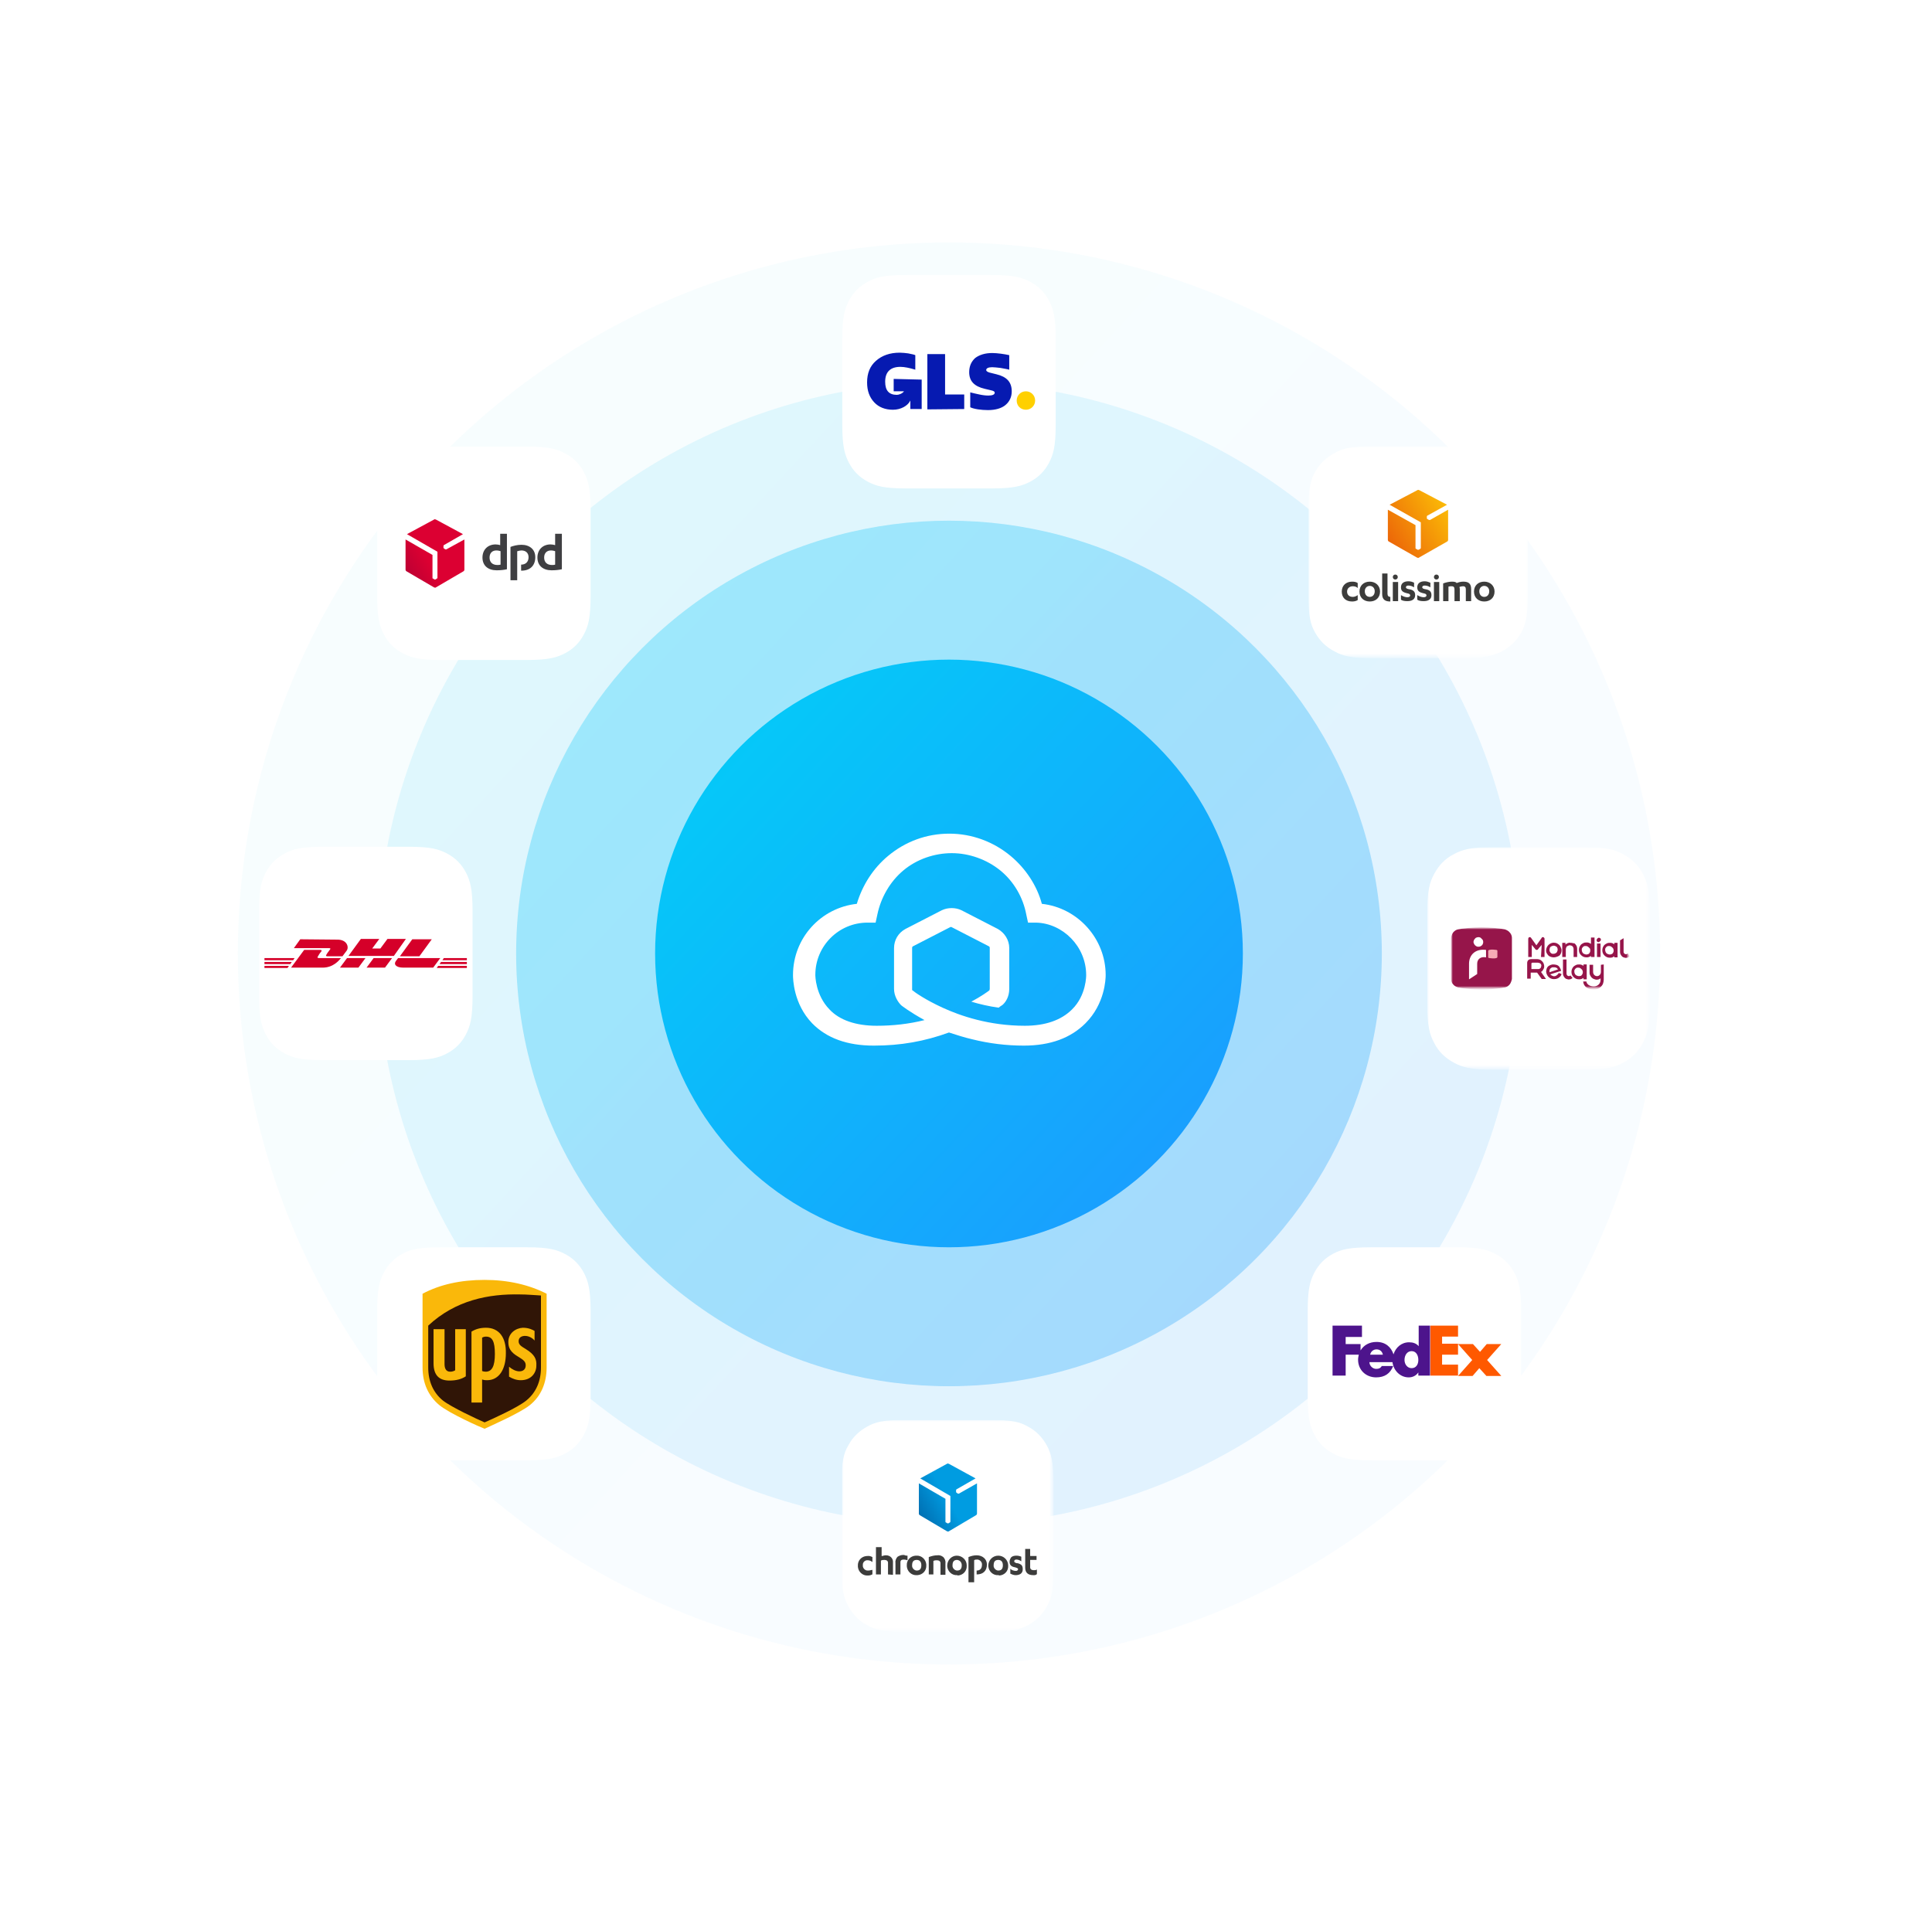 <?xml version="1.0" encoding="UTF-8"?> <svg xmlns="http://www.w3.org/2000/svg" xmlns:xlink="http://www.w3.org/1999/xlink" version="1.1" id="Calque_1" x="0px" y="0px" viewBox="0 0 545 538" style="enable-background:new 0 0 545 538;" xml:space="preserve"> <style type="text/css"> .st0{fill:url(#SVGID_1_);fill-opacity:3.000000e-02;} .st1{fill:url(#SVGID_00000005954052306562853480000009413474948423343537_);fill-opacity:0.1;} .st2{fill:url(#SVGID_00000067238159454940678920000017802909216084677013_);fill-opacity:0.3;} .st3{fill:url(#SVGID_00000177465273007373359130000000452757147515480253_);} .st4{fill:#FFFFFF;} .st5{fill-rule:evenodd;clip-rule:evenodd;fill:#FFFFFF;} .st6{fill:#FFD000;} .st7{fill:#061AB1;} .st8{clip-path:url(#SVGID_00000181057762808639593150000015751952154393922714_);} .st9{fill:#FFFFFF;filter:url(#Adobe_OpacityMaskFilter);} .st10{mask:url(#mask0_804_14315_00000148653647559068818450000017294477929134257540_);} .st11{fill:url(#SVGID_00000075879873641208097420000015307969061615488132_);} .st12{fill:#3C3C3B;} .st13{fill:#FF5900;} .st14{fill:#4D148C;} .st15{fill:#3F3F42;} .st16{fill:url(#SVGID_00000168804493971313778900000009510928871915368890_);} .st17{fill-rule:evenodd;clip-rule:evenodd;fill:#301506;} .st18{fill:#FAB80A;} .st19{fill:#D50029;} .st20{clip-path:url(#SVGID_00000100345107447449688660000016963066198776028044_);} .st21{fill:#FFFFFF;filter:url(#Adobe_OpacityMaskFilter_00000170259642206467068160000003189589656877260447_);} .st22{mask:url(#mask1_804_14315_00000117647142629481453900000006553812886166699441_);} .st23{fill:#FFFFFF;filter:url(#Adobe_OpacityMaskFilter_00000076597251389300134920000006656710486388195487_);} .st24{mask:url(#mask2_804_14315_00000036940114600886260800000004894349348603189412_);} .st25{fill:#FFFFFF;filter:url(#Adobe_OpacityMaskFilter_00000010993662364590889650000011120109702959626670_);} .st26{mask:url(#mask3_804_14315_00000090985877351754966170000010982374285939121032_);} .st27{fill:#96154A;} .st28{fill:#F6ABB6;} .st29{clip-path:url(#SVGID_00000044179974122801549860000014584628082901814405_);} .st30{fill:#FFFFFF;filter:url(#Adobe_OpacityMaskFilter_00000086660904586178015600000017651079882479910531_);} .st31{mask:url(#mask4_804_14315_00000080167293434455719500000013081084527177536661_);} .st32{fill:url(#SVGID_00000114786846919895973540000017823143500960392617_);} </style> <linearGradient id="SVGID_1_" gradientUnits="userSpaceOnUse" x1="475.649" y1="76.212" x2="42.722" y2="477.394" gradientTransform="matrix(1 0 0 -1 0 537.89)"> <stop offset="0" style="stop-color:#1D97FF"></stop> <stop offset="1" style="stop-color:#00D2F7"></stop> </linearGradient> <circle class="st0" cx="267.7" cy="269" r="200.6"></circle> <linearGradient id="SVGID_00000124138082954542042080000010356576615567930033_" gradientUnits="userSpaceOnUse" x1="434.973" y1="113.905" x2="86.739" y2="436.605" gradientTransform="matrix(1 0 0 -1 0 537.89)"> <stop offset="0" style="stop-color:#1D97FF"></stop> <stop offset="1" style="stop-color:#00D2F7"></stop> </linearGradient> <circle style="fill:url(#SVGID_00000124138082954542042080000010356576615567930033_);fill-opacity:0.1;" cx="267.7" cy="269" r="161.3"></circle> <linearGradient id="SVGID_00000042003664047068119030000011404964532117985709_" gradientUnits="userSpaceOnUse" x1="394.298" y1="151.598" x2="130.755" y2="395.816" gradientTransform="matrix(1 0 0 -1 0 537.89)"> <stop offset="0" style="stop-color:#1D97FF"></stop> <stop offset="1" style="stop-color:#00D2F7"></stop> </linearGradient> <circle style="fill:url(#SVGID_00000042003664047068119030000011404964532117985709_);fill-opacity:0.3;" cx="267.7" cy="269" r="122.1"></circle> <g> <linearGradient id="SVGID_00000147932829400593921700000008463695776544715677_" gradientUnits="userSpaceOnUse" x1="353.621" y1="189.292" x2="174.773" y2="355.026" gradientTransform="matrix(1 0 0 -1 0 537.89)"> <stop offset="0" style="stop-color:#1D97FF"></stop> <stop offset="1" style="stop-color:#00D2F7"></stop> </linearGradient> <circle style="fill:url(#SVGID_00000147932829400593921700000008463695776544715677_);" cx="267.7" cy="269" r="82.9"></circle> <path class="st4" d="M311.9,275.1c0-10.3-7.9-19-18-20.1c-1.4-5.2-4.6-10-8.8-13.5c-4.8-4-10.9-6.3-17.3-6.3 c-6.4,0-12.4,2.2-17.3,6.3c-4.2,3.5-7.2,8.2-8.8,13.5c-10.1,1.1-18,9.6-18,20.1c0,1,0.1,8.1,5.4,13.6c4.1,4.2,9.9,6.3,17.4,6.3 c7.6,0,14.3-1.2,21.2-3.7c2.2,0.7,4.3,1.4,6.5,1.9c4.8,1.2,9.7,1.8,14.6,1.8c7.6,0,13.3-2.2,17.4-6.3 C311.7,283.2,311.9,276.2,311.9,275.1L311.9,275.1z M306.4,275.1c0,0,0.1,5.7-4,9.7c-3,3-7.5,4.6-13.3,4.6 c-10.1,0-18.2-2.8-23.2-5.1c-4.8-2.2-7.8-4.3-8.5-4.9c-0.1,0-0.1-0.1-0.1-0.2v-11.8c0-0.2,0.1-0.4,0.4-0.5l10.3-5.3 c0.1-0.1,0.4-0.1,0.5,0l10.3,5.3c0.2,0.1,0.4,0.2,0.4,0.5V279c0,0.1-0.1,0.4-0.1,0.4c-0.5,0.4-2.3,1.7-5.1,3.2 c2.3,0.7,4.9,1.3,7.7,1.7c0.6-0.5,1-0.7,1-0.7c1-0.8,2-2.4,2-4.6v-11.5c0-2.3-1.3-4.3-3.2-5.4l-10.3-5.3c-1.7-0.8-3.8-0.8-5.5,0 l-10.3,5.3c-2,1.1-3.2,3.1-3.2,5.4V279c0,2,1.1,3.7,2,4.6c0.1,0.1,2.4,1.9,6.6,4.2c-4.4,1.1-8.9,1.6-13.5,1.6 c-5.9,0-10.5-1.6-13.3-4.6c-4-4.1-4-9.6-4-9.7v-0.1c0-8.1,6.6-14.7,14.7-14.7h2.3l0.5-2.3c1-4.8,3.6-9.3,7.3-12.4 c3.8-3.2,8.8-4.9,13.7-4.9c4.9,0,9.9,1.8,13.7,4.9c3.8,3.1,6.4,7.6,7.3,12.4l0.5,2.3h2.3C299.8,260.5,306.4,267,306.4,275.1 L306.4,275.1z"></path> </g> <g> <path class="st5" d="M255.6,77.6h24.2c6.3,0,8.5,0.7,10.8,1.9c2.3,1.2,4.1,3,5.3,5.3c1.2,2.3,1.9,4.6,1.9,10.8v24.2 c0,6.3-0.7,8.5-1.9,10.8c-1.2,2.3-3,4.1-5.3,5.3c-2.3,1.2-4.6,1.9-10.8,1.9h-24.2c-6.3,0-8.5-0.7-10.8-1.9c-2.3-1.2-4.1-3-5.3-5.3 c-1.2-2.3-1.9-4.6-1.9-10.8V95.6c0-6.3,0.7-8.5,1.9-10.8c1.2-2.3,3-4.1,5.3-5.3C247.1,78.2,249.4,77.6,255.6,77.6z"></path> <path class="st6" d="M289.4,115.6c1.5,0,2.6-1.2,2.6-2.6c0-1.5-1.2-2.6-2.6-2.6c-1.5,0-2.6,1.2-2.6,2.6 C286.8,114.5,287.9,115.6,289.4,115.6z"></path> <path class="st7" d="M260,107.1v8.3h-3.2l0-2.4c-0.7,1.5-2.7,2.6-4.9,2.6c-2.2,0-4-0.7-5.3-2.1c-1.3-1.4-2-3.2-2-5.6 c0-2.6,0.8-4.6,2.5-6.1c1.7-1.5,3.9-2.3,6.7-2.3c0.8,0,1.6,0.1,2.4,0.2c0.9,0.2,1.6,0.3,2,0.5v4.1c-1.6-0.5-3.1-0.8-4.2-0.8 c-2.8,0-4.3,1.4-4.3,4.2c0,2.5,1.1,3.7,3.3,3.7c0.6,0,1.6-0.4,2-1h-2.9v-3.5L260,107.1L260,107.1z M272,115.4v-4.1h-5.4V99.9h-5 v15.6L272,115.4L272,115.4z M278.7,115.7c2.1,0,3.8-0.5,4.9-1.4c1.2-1,1.8-2.3,1.8-3.9c0-2.6-1.4-4.1-4.3-4.8l-2-0.5 c-0.6-0.2-0.9-0.4-0.9-0.7c0-0.5,0.6-0.8,1.7-0.8c0.6,0,1.3,0.1,2.3,0.2c1,0.2,1.8,0.3,2.5,0.5v-4.1c-1.3-0.3-3.4-0.6-4.8-0.6 c-2,0-3.6,0.5-4.8,1.4c-1.1,1-1.7,2.3-1.7,4c0,2.5,1.4,4,4.4,4.7l1.7,0.4c0.9,0.2,1.1,0.4,1.1,0.7c0,0.5-0.6,0.8-1.8,0.8 c-0.7,0-1.6-0.1-2.5-0.3c-1-0.2-1.8-0.4-2.6-0.6v4.2C274.7,115.4,276.8,115.7,278.7,115.7L278.7,115.7z"></path> </g> <g> <defs> <rect id="SVGID_00000072968139733989505660000005985160640212151220_" x="369.1" y="125.9" width="62.3" height="60"></rect> </defs> <clipPath id="SVGID_00000162345748282671303680000003015087835825100206_"> <use xlink:href="#SVGID_00000072968139733989505660000005985160640212151220_" style="overflow:visible;"></use> </clipPath> <g style="clip-path:url(#SVGID_00000162345748282671303680000003015087835825100206_);"> <defs> <filter id="Adobe_OpacityMaskFilter" filterUnits="userSpaceOnUse" x="369.1" y="125.9" width="62" height="59.7"> <feColorMatrix type="matrix" values="1 0 0 0 0 0 1 0 0 0 0 0 1 0 0 0 0 0 1 0"></feColorMatrix> </filter> </defs> <mask maskUnits="userSpaceOnUse" x="369.1" y="125.9" width="62" height="59.7" id="mask0_804_14315_00000148653647559068818450000017294477929134257540_"> <path class="st9" d="M431,125.9h-62v59.7h62V125.9z"></path> </mask> <g class="st10"> <path class="st5" d="M387.6,125.9h24.9c6.4,0,8.8,0.6,11.1,1.9s4.2,3,5.5,5.3c1.3,2.3,1.9,4.5,1.9,10.7v24 c0,6.2-0.7,8.5-1.9,10.7c-1.3,2.3-3.1,4-5.5,5.3c-2.4,1.2-4.7,1.9-11.1,1.9h-24.9c-6.4,0-8.8-0.6-11.1-1.9 c-2.4-1.2-4.2-3-5.5-5.3c-1.3-2.3-1.9-4.5-1.9-10.7v-24c0-6.2,0.7-8.5,1.9-10.7c1.3-2.3,3.1-4,5.5-5.3 C378.8,126.5,381.1,125.9,387.6,125.9z"></path> <linearGradient id="SVGID_00000127034964008410757510000001847642565486931382_" gradientUnits="userSpaceOnUse" x1="391.525" y1="385.149" x2="408.227" y2="395.301" gradientTransform="matrix(1 0 0 -1 0 537.89)"> <stop offset="0" style="stop-color:#EC6608"></stop> <stop offset="1" style="stop-color:#FBBA07"></stop> </linearGradient> <path style="fill:url(#SVGID_00000127034964008410757510000001847642565486931382_);" d="M403.4,146.7c-0.1,0-0.2,0-0.3,0 l-0.5-0.3c0,0-0.1-0.1-0.1-0.1c0,0,0,0,0,0c0,0,0-0.1,0-0.1l0-0.5c0-0.1,0.1-0.2,0.1-0.2l5.6-3.1l-7.8-4.1 c-0.1,0-0.2-0.1-0.3-0.1c-0.1,0-0.2,0-0.3,0.1l-7.8,4.1l8.7,4.9c0.1,0,0.1,0.1,0.1,0.2v7.1c0,0.1-0.1,0.2-0.1,0.2l-0.5,0.3 c0,0-0.1,0-0.1,0h0c-0.1,0-0.1,0-0.2,0l-0.5-0.3c-0.1,0-0.1-0.1-0.1-0.2v-6.4c0,0,0-0.1-0.1-0.1l-7.7-4.3v8.5 c0,0.2,0.1,0.4,0.3,0.5l7.9,4.5c0.1,0,0.2,0.1,0.3,0.1c0.1,0,0.2,0,0.3-0.1l7.9-4.5c0.2-0.1,0.3-0.3,0.3-0.5v-8.5L403.4,146.7 L403.4,146.7z"></path> <path class="st12" d="M389.9,161.8v5.8c0,1.6,0.9,2.1,2.3,2.1v-1.3h0c-0.5,0-0.8-0.3-0.8-0.9v-5.7H389.9L389.9,161.8z M393.6,162.1c-0.4,0-0.7,0.3-0.7,0.7s0.3,0.7,0.7,0.7c0.4,0,0.7-0.3,0.7-0.7S394,162.1,393.6,162.1z M405.2,162.1 c-0.4,0-0.7,0.3-0.7,0.7s0.3,0.7,0.7,0.7c0.4,0,0.7-0.3,0.7-0.7S405.6,162.1,405.2,162.1z M397.3,164c-1.2,0-2.1,0.5-2.1,1.7 c0,1,0.5,1.4,1.8,1.7c0.6,0.1,0.8,0.3,0.8,0.6c0,0.3-0.3,0.5-0.8,0.5c-0.5,0-1.2-0.2-1.8-0.6v1.3c0.4,0.3,1.1,0.4,1.8,0.4 c1.3,0,2.2-0.5,2.2-1.7c0-1-0.5-1.5-1.9-1.7c-0.5-0.1-0.7-0.3-0.7-0.5c0-0.3,0.2-0.5,0.7-0.5c0.6,0,1.1,0.2,1.6,0.5v-1.3 C398.5,164.2,398,164,397.3,164 M401.9,164c-1.2,0-2.1,0.5-2.1,1.7c0,1,0.5,1.4,1.8,1.7c0.6,0.1,0.8,0.3,0.8,0.6 c0,0.3-0.3,0.5-0.8,0.5c-0.5,0-1.2-0.2-1.8-0.6v1.3c0.4,0.3,1.1,0.4,1.8,0.4c1.3,0,2.2-0.5,2.2-1.7c0-1-0.5-1.5-1.9-1.7 c-0.5-0.1-0.7-0.3-0.7-0.5c0-0.3,0.2-0.5,0.7-0.5c0.6,0,1.1,0.2,1.6,0.5v-1.3C403,164.2,402.5,164,401.9,164 M381.4,164.1 c-1.7,0-2.9,1.1-2.9,2.8s1.1,2.8,2.9,2.8c0.6,0,1.1-0.1,1.6-0.4v-1.4c-0.4,0.3-0.9,0.5-1.4,0.5c-1,0-1.6-0.6-1.6-1.5 c0-0.9,0.7-1.5,1.6-1.5c0.5,0,1,0.1,1.4,0.5v-1.4C382.6,164.2,382.1,164.1,381.4,164.1 M386.4,164.1c-1.7,0-2.9,1.1-2.9,2.8 c0,1.7,1.2,2.8,2.9,2.8c1.7,0,2.9-1.1,2.9-2.8C389.3,165.2,388,164.1,386.4,164.1z M418.7,164.1c-1.7,0-2.9,1.1-2.9,2.8 c0,1.7,1.2,2.8,2.9,2.8c1.7,0,2.9-1.1,2.9-2.8C421.6,165.2,420.3,164.1,418.7,164.1z M409.6,164.1c-0.8,0-1.7,0.2-2.5,0.5v5h1.5 v-4.1c0.3-0.1,0.6-0.1,0.9-0.1c0.6,0,0.8,0.3,0.8,0.9v3.3h1.5v-3.4c0-0.3-0.1-0.4-0.1-0.6c0.2-0.1,0.7-0.2,1-0.2 c0.6,0,0.8,0.3,0.8,0.9v3.3h1.5v-3.4c0-1.6-0.8-2.1-2.2-2.1c-0.8,0-1.4,0.2-1.9,0.4C410.8,164.2,410.2,164.1,409.6,164.1 M392.9,164.2v5.4h1.5v-5.4H392.9z M404.5,164.2v5.4h1.5v-5.4H404.5z M386.4,165.3c0.8,0,1.4,0.6,1.4,1.5c0,1-0.6,1.6-1.4,1.6 c-0.8,0-1.4-0.6-1.4-1.6C385,165.9,385.6,165.3,386.4,165.3z M418.7,165.3c0.8,0,1.4,0.6,1.4,1.5c0,1-0.6,1.6-1.4,1.6 c-0.8,0-1.4-0.6-1.4-1.6C417.3,165.9,417.9,165.3,418.7,165.3z"></path> </g> </g> </g> <g> <path class="st5" d="M386.9,351.9h24.2c6.3,0,8.5,0.7,10.8,1.9c2.3,1.2,4.1,3,5.3,5.3c1.2,2.3,1.9,4.6,1.9,10.8V394 c0,6.3-0.7,8.5-1.9,10.8c-1.2,2.3-3,4.1-5.3,5.3c-2.3,1.2-4.6,1.9-10.8,1.9h-24.2c-6.3,0-8.5-0.7-10.8-1.9c-2.3-1.2-4.1-3-5.3-5.3 c-1.2-2.3-1.9-4.6-1.9-10.8v-24.2c0-6.3,0.7-8.5,1.9-10.8c1.2-2.3,3-4.1,5.3-5.3C378.4,352.5,380.7,351.9,386.9,351.9z"></path> <path class="st13" d="M415.5,379.2l2,2.2l1.9-2.2h4.1l-4,4.5l4,4.5h-4.2l-2-2.2l-1.9,2.2h-4.1l4-4.5l-4-4.5H415.5z"></path> <path class="st13" d="M411.3,379.2v3h-4.5v2.8h4.5v3.1h-7.8V374h7.8v3.1h-4.5v2H411.3z"></path> <path class="st14" d="M400.2,374v5.8h0c-0.7-0.8-1.6-1.1-2.7-1.1c-2.2,0-3.8,1.5-4.4,3.4c-0.7-2.1-2.3-3.5-4.8-3.5 c-2,0-3.6,0.9-4.5,2.4v-1.8h-4.2v-2h4.6V374h-8.3v14.1h3.7v-5.9h3.7c-0.1,0.5-0.2,0.9-0.2,1.4c0,2.9,2.2,5,5.1,5 c2.4,0,4-1.1,4.8-3.2h-3.2c-0.4,0.6-0.8,0.8-1.6,0.8c-1,0-1.9-0.9-1.9-1.9h6.5c0.3,2.3,2.1,4.3,4.6,4.3c1.1,0,2.1-0.5,2.7-1.4h0 v0.9h3.3V374H400.2L400.2,374z M386.5,382.2c0.2-0.9,0.9-1.5,1.8-1.5c1,0,1.6,0.6,1.8,1.5H386.5z M398.2,386c-1.2,0-2-1.1-2-2.3 c0-1.3,0.7-2.5,2-2.5c1.3,0,1.9,1.2,1.9,2.5C400.1,384.9,399.5,386,398.2,386z"></path> </g> <g> <path class="st5" d="M124.4,126h24.2c6.3,0,8.5,0.7,10.8,1.9c2.3,1.2,4.1,3,5.3,5.3c1.2,2.3,1.9,4.6,1.9,10.8v24.2 c0,6.3-0.7,8.5-1.9,10.8c-1.2,2.3-3,4.1-5.3,5.3c-2.3,1.2-4.6,1.9-10.8,1.9h-24.2c-6.3,0-8.5-0.7-10.8-1.9c-2.3-1.2-4.1-3-5.3-5.3 c-1.2-2.3-1.9-4.6-1.9-10.8V144c0-6.3,0.7-8.5,1.9-10.8c1.2-2.3,3-4.1,5.3-5.3C115.8,126.7,118.1,126,124.4,126z"></path> <path class="st15" d="M143,160.6c-0.8,0.2-1.9,0.3-2.9,0.3c-2.4,0-4-1.3-4-3.6c0-2.2,1.5-3.7,3.7-3.7c0.5,0,1,0.1,1.3,0.2v-3.2h1.9 V160.6L143,160.6z M141.2,155.5c-0.3-0.1-0.7-0.2-1.2-0.2c-1.1,0-1.9,0.7-1.9,2c0,1.3,0.8,2.1,2.2,2.1c0.2,0,0.6,0,0.9-0.1V155.5z M158.5,160.6c-0.8,0.2-1.9,0.3-2.9,0.3c-2.4,0-4-1.3-4-3.6c0-2.2,1.5-3.7,3.7-3.7c0.5,0,1,0.1,1.3,0.2v-3.2h1.9L158.5,160.6 L158.5,160.6z M156.6,155.5c-0.3-0.1-0.7-0.2-1.2-0.2c-1.1,0-1.9,0.7-1.9,2c0,1.3,0.8,2.1,2.2,2.1c0.2,0,0.6,0,0.9-0.1V155.5z M146,155.5c0.3-0.1,0.8-0.2,1.1-0.2c1.2,0,2,0.7,2,1.9c0,1.4-0.9,2.1-2.1,2.1v1.7c0,0,0.1,0,0.1,0c2.4,0,3.9-1.4,3.9-3.8 c0-2.2-1.6-3.5-3.9-3.5c-1.2,0-2.3,0.3-3.1,0.6v9.4h1.9V155.5L146,155.5z"></path> <linearGradient id="SVGID_00000009573428297955168110000004687632204939306918_" gradientUnits="userSpaceOnUse" x1="114.071" y1="376.934" x2="131.003" y2="386.812" gradientTransform="matrix(1 0 0 -1 0 537.89)"> <stop offset="0" style="stop-color:#BC0033"></stop> <stop offset="0.369" style="stop-color:#DC0032"></stop> </linearGradient> <path style="fill:url(#SVGID_00000009573428297955168110000004687632204939306918_);" d="M125.9,155c-0.1,0-0.2,0-0.3,0l-0.4-0.3 c0,0-0.1-0.1-0.1-0.1c0,0,0,0,0,0c0,0,0-0.1,0-0.1l0-0.5c0-0.1,0.1-0.2,0.1-0.2l5.4-3.1l-7.6-4.1c-0.1,0-0.2-0.1-0.3-0.1 s-0.2,0-0.3,0.1l-7.6,4.1l8.5,4.9c0.1,0,0.1,0.1,0.1,0.2v7.2c0,0.1-0.1,0.2-0.1,0.2l-0.5,0.3c0,0-0.1,0-0.1,0h0c-0.1,0-0.1,0-0.1,0 l-0.5-0.3c-0.1,0-0.1-0.1-0.1-0.2v-6.4c0,0,0-0.1-0.1-0.1l-7.5-4.3v8.5c0,0.2,0.1,0.4,0.3,0.5l7.7,4.5c0.1,0,0.2,0.1,0.3,0.1 c0.1,0,0.2,0,0.3-0.1l7.7-4.5c0.2-0.1,0.3-0.3,0.3-0.5v-8.5L125.9,155L125.9,155z"></path> </g> <g> <path class="st5" d="M124.4,351.9h24.2c6.3,0,8.5,0.7,10.8,1.9c2.3,1.2,4.1,3,5.3,5.3c1.2,2.3,1.9,4.6,1.9,10.8V394 c0,6.3-0.7,8.5-1.9,10.8c-1.2,2.3-3,4.1-5.3,5.3c-2.3,1.2-4.6,1.9-10.8,1.9h-24.2c-6.3,0-8.5-0.7-10.8-1.9c-2.3-1.2-4.1-3-5.3-5.3 c-1.2-2.3-1.9-4.6-1.9-10.8v-24.2c0-6.3,0.7-8.5,1.9-10.8c1.2-2.3,3-4.1,5.3-5.3C115.8,352.5,118.1,351.9,124.4,351.9z"></path> <path class="st17" d="M120.1,373.7l0.2,17.3l3.9,4.8l11.6,6.2l14.3-7l3-7.1l-0.3-23l-10.8-0.3l-11.2,1.8l-10.2,6L120.1,373.7z"></path> <path class="st18" d="M136.7,361.1c-6.8,0-12.6,1.3-17.5,3.9v20.8c0,4.4,1.6,8,4.7,10.6c2.9,2.4,11.7,6.3,12.8,6.7 c1-0.5,10-4.4,12.8-6.7c3.1-2.5,4.7-6.2,4.7-10.6v-20.8C149.3,362.5,143.4,361.1,136.7,361.1L136.7,361.1z M146.7,365.2 c2,0,4,0.2,5.9,0.3v20.3c0,3.9-1.4,7.1-4.1,9.3c-2.4,2-9.7,5.3-11.8,6.2c-2.1-0.9-9.4-4.3-11.8-6.2c-2.7-2.2-4.1-5.4-4.1-9.3V374 C128.5,366.8,137.9,365,146.7,365.2L146.7,365.2z M137.1,374.6c-1.7,0-3,0.4-4.1,1.1v20h3v-6.5c0.3,0.1,0.7,0.2,1.4,0.2 c3.4,0,5.3-3.1,5.3-7.6C142.8,377.4,140.8,374.6,137.1,374.6z M147.5,374.6c-2,0.1-4.1,1.5-4.1,4c0,1.6,0.5,2.9,3,4.3 c1.3,0.8,1.9,1.3,1.9,2.3c0,1.1-0.7,1.7-1.8,1.7c-1,0-2.1-0.6-2.9-1.3v2.8c1,0.6,2.1,1,3.3,1c3,0,4.4-2.1,4.4-4.1 c0.1-1.8-0.4-3.1-3-4.7c-1.1-0.7-2-1.1-2-2.2c0-1.1,0.9-1.5,1.8-1.5c1.1,0,2.1,0.6,2.7,1.3v-2.7 C150.3,375.2,149.2,374.6,147.5,374.6z M122.3,374.9v9.7c0,3.3,1.5,4.9,4.5,4.9c1.9,0,3.4-0.4,4.6-1.2v-13.3h-3v11.6 c-0.3,0.2-0.8,0.4-1.4,0.4c-1.4,0-1.6-1.3-1.6-2.2v-9.8H122.3z M137.1,377.1c1.8,0,2.5,1.4,2.5,4.9c0,3.4-0.8,5-2.6,5 c-0.4,0-0.8-0.1-1-0.2v-9.4C136.3,377.2,136.7,377.1,137.1,377.1z"></path> </g> <g> <path class="st5" d="M91.1,238.9h24.2c6.3,0,8.5,0.7,10.8,1.9c2.3,1.2,4.1,3,5.3,5.3c1.2,2.3,1.9,4.6,1.9,10.8v24.2 c0,6.3-0.7,8.5-1.9,10.8c-1.2,2.3-3,4.1-5.3,5.3c-2.3,1.2-4.6,1.9-10.8,1.9H91.1c-6.3,0-8.5-0.7-10.8-1.9c-2.3-1.2-4.1-3-5.3-5.3 c-1.2-2.3-1.9-4.6-1.9-10.8v-24.2c0-6.3,0.7-8.5,1.9-10.8c1.2-2.3,3-4.1,5.3-5.3C82.5,239.6,84.8,238.9,91.1,238.9z"></path> <path class="st19" d="M74.6,271.4v0.6h7.3l0.4-0.6H74.6z"></path> <path class="st19" d="M74.6,270.3v0.6h8.1l0.4-0.6H74.6z"></path> <path class="st19" d="M74.6,272.5v0.6h6.5l0.4-0.6H74.6z"></path> <path class="st19" d="M124.4,271.4L124,272h7.7v-0.6H124.4z"></path> <path class="st19" d="M123.6,272.5l-0.4,0.6h8.5v-0.6H123.6z"></path> <path class="st19" d="M125.2,270.3l-0.4,0.6h6.9v-0.6H125.2z"></path> <path class="st19" d="M82.1,273l3.7-5h4.5c0.5,0,0.5,0.2,0.3,0.5c-0.3,0.3-0.7,0.9-0.9,1.3c-0.1,0.2-0.4,0.5,0.4,0.5h6.1 C95.6,271,94,273,91,273H82.1z"></path> <path class="st19" d="M103.1,270.3l-2,2.7h-5.2l2-2.7H103.1z"></path> <path class="st19" d="M110.6,270.3l-2,2.7h-5.2l2-2.7H110.6z"></path> <path class="st19" d="M112.3,270.3c0,0-0.4,0.5-0.6,0.8c-0.7,0.9-0.1,1.9,2.1,1.9h8.4l2-2.7H112.3L112.3,270.3z"></path> <path class="st19" d="M84.7,265l-1.8,2.5h9.9c0.5,0,0.5,0.2,0.2,0.5c-0.2,0.3-0.7,0.9-0.9,1.3c-0.1,0.2-0.4,0.5,0.4,0.5h4.1 c0,0,0.7-0.9,1.2-1.6c0.7-1,0.1-3.1-2.6-3.1L84.7,265L84.7,265z"></path> <path class="st19" d="M111.1,269.7H98.3l3.5-4.8h5.2l-2,2.7h2.3l2-2.7h5.2L111.1,269.7z"></path> <path class="st19" d="M121.8,265l-3.5,4.8h-5.5l3.5-4.8H121.8z"></path> </g> <g> <defs> <rect id="SVGID_00000172404827067099242530000003253095172732494732_" x="402.6" y="239" width="63.1" height="63.1"></rect> </defs> <clipPath id="SVGID_00000060741083028402177680000001756718980092387761_"> <use xlink:href="#SVGID_00000172404827067099242530000003253095172732494732_" style="overflow:visible;"></use> </clipPath> <g style="clip-path:url(#SVGID_00000060741083028402177680000001756718980092387761_);"> <defs> <filter id="Adobe_OpacityMaskFilter_00000098194591247726466980000005957381482052590248_" filterUnits="userSpaceOnUse" x="402.6" y="239" width="62.7" height="62.7"> <feColorMatrix type="matrix" values="1 0 0 0 0 0 1 0 0 0 0 0 1 0 0 0 0 0 1 0"></feColorMatrix> </filter> </defs> <mask maskUnits="userSpaceOnUse" x="402.6" y="239" width="62.7" height="62.7" id="mask1_804_14315_00000117647142629481453900000006553812886166699441_"> <path style="fill:#FFFFFF;filter:url(#Adobe_OpacityMaskFilter_00000098194591247726466980000005957381482052590248_);" d=" M465.3,239h-62.7v62.7h62.7V239z"></path> </mask> <g class="st22"> <path class="st5" d="M421.4,239h25.2c6.5,0,8.9,0.7,11.3,2c2.4,1.3,4.3,3.1,5.5,5.5c1.3,2.4,2,4.7,2,11.3v25.2 c0,6.5-0.7,8.9-2,11.3c-1.3,2.4-3.1,4.3-5.5,5.5c-2.4,1.3-4.8,2-11.3,2h-25.2c-6.5,0-8.9-0.7-11.3-2c-2.4-1.3-4.3-3.1-5.5-5.5 c-1.3-2.4-2-4.8-2-11.3v-25.2c0-6.5,0.7-8.9,2-11.3c1.3-2.4,3.1-4.3,5.5-5.5C412.5,239.7,414.8,239,421.4,239z"></path> <defs> <filter id="Adobe_OpacityMaskFilter_00000083048383655779469760000018154385935274349462_" filterUnits="userSpaceOnUse" x="409.3" y="261.7" width="50.5" height="17.5"> <feColorMatrix type="matrix" values="1 0 0 0 0 0 1 0 0 0 0 0 1 0 0 0 0 0 1 0"></feColorMatrix> </filter> </defs> <mask maskUnits="userSpaceOnUse" x="409.3" y="261.7" width="50.5" height="17.5" id="mask2_804_14315_00000036940114600886260800000004894349348603189412_"> <path style="fill:#FFFFFF;filter:url(#Adobe_OpacityMaskFilter_00000083048383655779469760000018154385935274349462_);" d=" M459.8,261.7h-50.5v17.5h50.5V261.7z"></path> </mask> <g class="st24"> <defs> <filter id="Adobe_OpacityMaskFilter_00000176725036516941877220000017226150357042526890_" filterUnits="userSpaceOnUse" x="409.3" y="261.7" width="50.5" height="17.5"> <feColorMatrix type="matrix" values="1 0 0 0 0 0 1 0 0 0 0 0 1 0 0 0 0 0 1 0"></feColorMatrix> </filter> </defs> <mask maskUnits="userSpaceOnUse" x="409.3" y="261.7" width="50.5" height="17.5" id="mask3_804_14315_00000090985877351754966170000010982374285939121032_"> <path style="fill:#FFFFFF;filter:url(#Adobe_OpacityMaskFilter_00000176725036516941877220000017226150357042526890_);" d=" M459.8,261.7h-50.5v17.5h50.5V261.7z"></path> </mask> <g class="st26"> <path class="st27" d="M409.3,276.2c0,0.5,0.2,1.1,0.6,1.5c0.3,0.4,0.8,0.7,1.4,0.9c0.7,0.2,4.4,0.6,6.6,0.6 c2.2,0,5.9-0.4,6.6-0.6c0.5-0.1,1-0.4,1.4-0.9c0.3-0.4,0.5-1,0.6-1.5v-11.6c0-0.5-0.2-1.1-0.6-1.5c-0.3-0.4-0.8-0.7-1.4-0.9 c-0.7-0.2-4.4-0.6-6.6-0.6s-5.9,0.4-6.6,0.6c-0.5,0.1-1,0.4-1.4,0.9c-0.3,0.4-0.5,1-0.6,1.5V276.2z"></path> <path class="st4" d="M419.2,270.1c-1.5-0.3-2.5,0.5-2.5,1.8v2.9l-2.3,1.5v-4.4c0-2.5,1.8-4.3,4.8-3.9V270.1z"></path> <path class="st4" d="M418.4,265.8c0,0.3-0.1,0.5-0.2,0.7c-0.1,0.2-0.4,0.4-0.6,0.5c-0.2,0.1-0.5,0.1-0.8,0.1 c-0.3-0.1-0.5-0.2-0.7-0.4c-0.2-0.2-0.3-0.4-0.4-0.7c-0.1-0.3,0-0.5,0.1-0.8c0.1-0.2,0.3-0.4,0.5-0.6c0.2-0.1,0.5-0.2,0.7-0.2 c0.4,0,0.7,0.1,0.9,0.4C418.3,265.1,418.4,265.4,418.4,265.8z"></path> <path class="st28" d="M419.8,270c0,0.1,0,0.2,0.1,0.2c0.1,0.1,0.1,0.1,0.2,0.1c0.3,0,0.6,0.1,1,0.1c0.3,0,0.7,0,1-0.1 c0.1,0,0.1-0.1,0.2-0.1c0.1-0.1,0.1-0.1,0.1-0.2v-1.7c0-0.1,0-0.2-0.1-0.2c-0.1-0.1-0.1-0.1-0.2-0.1c-0.3,0-0.6-0.1-1-0.1 c-0.3,0-0.6,0-1,0.1c-0.1,0-0.1,0.1-0.2,0.1c-0.1,0.1-0.1,0.1-0.1,0.2V270z"></path> <path class="st27" d="M444.4,266.4c0.3,0.3,0.5,0.7,0.5,1.3v2.3h-1v-2.2c0-0.3-0.1-0.6-0.3-0.8c-0.1-0.1-0.2-0.2-0.3-0.2 c-0.1,0-0.3-0.1-0.4-0.1c-0.2,0-0.3,0-0.5,0.1c-0.1,0.1-0.3,0.1-0.4,0.2c-0.2,0.3-0.3,0.6-0.3,0.9v2.1h-1V266h0.9v0.5 c0.2-0.2,0.4-0.3,0.6-0.4c0.3-0.1,0.5-0.2,0.8-0.1c0.2,0,0.5,0,0.7,0.1C444.1,266.1,444.3,266.2,444.4,266.4"></path> <path class="st27" d="M438.3,270.1c-0.4,0-0.8-0.1-1.2-0.3c-0.4-0.2-0.6-0.6-0.8-0.9c-0.2-0.4-0.2-0.8-0.1-1.2 c0.1-0.4,0.3-0.8,0.6-1.1c0.3-0.3,0.7-0.5,1.1-0.6c0.4-0.1,0.9,0,1.2,0.1c0.4,0.2,0.7,0.4,1,0.8c0.2,0.4,0.4,0.8,0.4,1.2 c0,0.6-0.2,1.1-0.6,1.5C439.4,269.9,438.8,270.1,438.3,270.1z M438.3,266.8c-0.2,0-0.5,0.1-0.7,0.2c-0.2,0.1-0.4,0.3-0.4,0.5 c-0.1,0.2-0.1,0.5-0.1,0.7c0,0.2,0.2,0.4,0.3,0.6c0.2,0.2,0.4,0.3,0.6,0.3c0.2,0,0.5,0,0.7-0.1c0.2-0.1,0.4-0.2,0.5-0.4 c0.1-0.2,0.2-0.4,0.2-0.7c0-0.3-0.1-0.6-0.3-0.8C438.9,267,438.6,266.8,438.3,266.8z"></path> <path class="st27" d="M447.6,276.2v-4.1h-0.9v0.4c-0.3-0.2-0.7-0.4-1.1-0.4c-0.4,0-0.8,0-1.1,0.2c-0.4,0.2-0.7,0.4-0.9,0.8 c-0.2,0.3-0.3,0.7-0.3,1.1c0,0.4,0.1,0.8,0.3,1.1c0.2,0.3,0.5,0.6,0.9,0.8c0.4,0.2,0.8,0.2,1.1,0.2c0.4,0,0.8-0.2,1.1-0.4v0.4 H447.6z M445.4,275.4c-0.2,0-0.5-0.1-0.7-0.2c-0.2-0.1-0.4-0.3-0.5-0.6c-0.1-0.2-0.1-0.5-0.1-0.7c0-0.2,0.2-0.5,0.3-0.6 c0.2-0.2,0.4-0.3,0.6-0.3c0.2,0,0.5,0,0.7,0.1c0.2,0.1,0.4,0.3,0.6,0.5c0.1,0.2,0.2,0.4,0.2,0.7c0,0.3-0.1,0.6-0.4,0.9 C446.1,275.3,445.7,275.4,445.4,275.4z"></path> <path class="st27" d="M455.4,266v0.4c-0.3-0.2-0.7-0.4-1.1-0.4c-0.4,0-0.8,0-1.1,0.2c-0.4,0.2-0.7,0.4-0.9,0.8 c-0.2,0.3-0.3,0.7-0.3,1.1c0,0.4,0.1,0.8,0.3,1.1c0.2,0.3,0.5,0.6,0.9,0.8c0.4,0.2,0.8,0.2,1.1,0.2c0.4,0,0.8-0.2,1.1-0.4v0.3 h0.9V266H455.4z M454.1,269.3c-0.2,0-0.5-0.1-0.7-0.2c-0.2-0.1-0.4-0.3-0.5-0.6c-0.1-0.2-0.1-0.5-0.1-0.7 c0-0.2,0.2-0.5,0.3-0.6c0.2-0.2,0.4-0.3,0.6-0.3c0.2,0,0.5,0,0.7,0.1c0.2,0.1,0.4,0.3,0.6,0.5c0.1,0.2,0.2,0.4,0.2,0.7 c0,0.3-0.1,0.6-0.4,0.9C454.8,269.1,454.4,269.3,454.1,269.3z"></path> <path class="st27" d="M438.6,275.4c-0.2,0.1-0.5,0-0.7-0.1c-0.2-0.1-0.4-0.2-0.6-0.4l0,0l3.1-1c-0.1-0.4-0.3-0.8-0.5-1.1 c-0.2-0.3-0.5-0.5-0.9-0.6c-0.4-0.1-0.7-0.1-1.1-0.1c-0.4,0.1-0.7,0.2-1,0.4c-0.3,0.2-0.5,0.5-0.6,0.8 c-0.1,0.4-0.2,0.7-0.1,1.1c0,0.2,0.1,0.4,0.2,0.6c0.4,0.9,1.4,1.4,2.4,1.2l0.1,0c0.4-0.1,0.7-0.2,1-0.5 c0.3-0.2,0.5-0.5,0.6-0.9l-0.8-0.3c-0.1,0.2-0.2,0.4-0.4,0.5C439,275.3,438.8,275.4,438.6,275.4L438.6,275.4z M437.1,274.3 c0-0.2,0-0.3,0-0.5c0-0.2,0.1-0.3,0.2-0.5c0.1-0.1,0.2-0.2,0.4-0.3c0.1-0.1,0.3-0.1,0.5-0.1c0.3,0,0.5,0,0.8,0.1 c0.2,0.1,0.4,0.3,0.5,0.5L437.1,274.3L437.1,274.3z"></path> <path class="st27" d="M440.9,274.7c0,0.3,0.1,0.6,0.3,0.9c0.2,0.3,0.4,0.5,0.7,0.6c0.3,0.1,0.6,0.2,0.9,0.1 c0.3,0,0.6-0.2,0.8-0.4l-0.6-0.7c-0.1,0.1-0.3,0.2-0.4,0.2c-0.2,0-0.4-0.1-0.5-0.2c-0.1-0.1-0.2-0.3-0.2-0.5v-4h-1L440.9,274.7 z"></path> <path class="st27" d="M459.2,269c-0.1,0.1-0.3,0.2-0.4,0.2c-0.1,0-0.2,0-0.3,0c-0.1,0-0.2-0.1-0.2-0.1 c-0.1-0.1-0.1-0.1-0.2-0.2c0-0.1-0.1-0.2-0.1-0.3v-3.9l-1,0.6v3.3c0,0.3,0.1,0.6,0.3,0.9c0.2,0.3,0.4,0.5,0.7,0.6 s0.6,0.2,0.9,0.1c0.3,0,0.6-0.2,0.8-0.4L459.2,269z"></path> <path class="st27" d="M434.7,270h1v-5.1c0-0.1,0-0.2-0.1-0.3c-0.1-0.1-0.1-0.1-0.2-0.2c-0.1,0-0.2,0-0.3,0 c-0.1,0-0.2,0.1-0.2,0.2l-1.5,2.1l-1.5-2.1c-0.1-0.1-0.1-0.1-0.2-0.2c-0.1,0-0.2,0-0.3,0c-0.1,0-0.2,0.1-0.2,0.2 c-0.1,0.1-0.1,0.2-0.1,0.3v5.1h1v-3.4l0.1,0.1c0.4,0.5,1,1.2,1,1.2c0.1,0.1,0.2,0.1,0.3,0.1c0.1,0,0.2,0,0.3-0.1 c0,0,0.6-0.8,1-1.2l0.1-0.1L434.7,270z"></path> <path class="st27" d="M451.5,266.2h-1v3.8h1V266.2z"></path> <path class="st27" d="M451.6,265.1c0-0.1,0-0.2-0.1-0.3c-0.1-0.1-0.2-0.2-0.3-0.2c-0.1,0-0.2-0.1-0.3,0c-0.1,0-0.2,0.1-0.3,0.2 c-0.1,0.1-0.1,0.2-0.2,0.3c0,0.1,0,0.2,0,0.3s0.1,0.2,0.2,0.3c0.1,0.1,0.2,0.1,0.3,0.1c0.2,0,0.3-0.1,0.4-0.2 C451.6,265.4,451.6,265.2,451.6,265.1z"></path> <path class="st27" d="M451.6,272.2v2c0,0.7-0.5,1.2-1.1,1.2c-0.6,0-1.1-0.5-1.1-1.2v-2h-1v2c0,0.3,0,0.6,0.1,0.8 c0.1,0.3,0.3,0.5,0.4,0.7c0.2,0.2,0.4,0.4,0.7,0.5c0.3,0.1,0.5,0.2,0.8,0.2c0.4,0,0.8-0.1,1.1-0.4v0.5c0,1-0.8,1.8-1.9,1.8 c-1.3,0-2-0.7-2.1-1.4h-0.9c0.1,1.4,1.3,2.3,3,2.3c0.8,0,1.5-0.3,2-0.8c0.3-0.3,0.5-0.6,0.6-0.9c0.1-0.3,0.2-0.7,0.2-1.1v-4.3 L451.6,272.2z"></path> <path class="st27" d="M448.8,264.5v1.8c-0.3-0.2-0.7-0.4-1.1-0.4c-0.4,0-0.8,0-1.1,0.2c-0.4,0.2-0.7,0.4-0.9,0.8 c-0.2,0.3-0.3,0.7-0.3,1.1c0,0.4,0.1,0.8,0.3,1.1c0.2,0.3,0.5,0.6,0.9,0.8c0.4,0.2,0.8,0.2,1.1,0.2c0.4,0,0.8-0.2,1.1-0.4v0.3 h1v-5.5H448.8z M447.5,269.3c-0.2,0-0.5-0.1-0.7-0.2c-0.2-0.1-0.4-0.3-0.5-0.6c-0.1-0.2-0.1-0.5-0.1-0.7c0-0.2,0.2-0.5,0.3-0.6 c0.2-0.2,0.4-0.3,0.6-0.3c0.2,0,0.5,0,0.7,0.1c0.2,0.1,0.4,0.3,0.6,0.5s0.2,0.4,0.2,0.7c0,0.3-0.1,0.6-0.4,0.9 C448.2,269.1,447.8,269.3,447.5,269.3z"></path> <path class="st27" d="M434.9,276.2h1.2l-1.4-2l0,0c0.3-0.1,0.5-0.4,0.6-0.6s0.3-0.5,0.3-0.8c0-0.3,0-0.5-0.1-0.8 c-0.1-0.3-0.2-0.5-0.4-0.7c-0.2-0.2-0.4-0.4-0.6-0.5c-0.2-0.1-0.5-0.2-0.8-0.2h-1.8c-0.3,0-0.6,0.1-0.8,0.3 c-0.2,0.2-0.3,0.5-0.3,0.8v4.4h1v-1.7h1.8L434.9,276.2z M432,273.5L432,273.5l0-1.6c0-0.1,0-0.2,0.1-0.2 c0.1-0.1,0.1-0.1,0.2-0.1h1.5c0.2,0,0.5,0.1,0.7,0.2c0.2,0.2,0.3,0.4,0.3,0.6c0,0.2-0.1,0.5-0.2,0.7c-0.2,0.2-0.4,0.3-0.6,0.3 H432z"></path> </g> </g> </g> </g> </g> <g> <defs> <rect id="SVGID_00000173131546725764282220000003164293988589394351_" x="237.5" y="400.6" width="60" height="60"></rect> </defs> <clipPath id="SVGID_00000115484216048670024230000013490237212294352036_"> <use xlink:href="#SVGID_00000173131546725764282220000003164293988589394351_" style="overflow:visible;"></use> </clipPath> <g style="clip-path:url(#SVGID_00000115484216048670024230000013490237212294352036_);"> <defs> <filter id="Adobe_OpacityMaskFilter_00000010300375762920153090000006533435967248254893_" filterUnits="userSpaceOnUse" x="237.5" y="400.6" width="59.7" height="59.7"> <feColorMatrix type="matrix" values="1 0 0 0 0 0 1 0 0 0 0 0 1 0 0 0 0 0 1 0"></feColorMatrix> </filter> </defs> <mask maskUnits="userSpaceOnUse" x="237.5" y="400.6" width="59.7" height="59.7" id="mask4_804_14315_00000080167293434455719500000013081084527177536661_"> <path style="fill:#FFFFFF;filter:url(#Adobe_OpacityMaskFilter_00000010300375762920153090000006533435967248254893_);" d=" M297.1,400.6h-59.7v59.7h59.7V400.6z"></path> </mask> <g class="st31"> <path class="st5" d="M255.3,400.6h24c6.2,0,8.5,0.6,10.7,1.9c2.3,1.2,4,3,5.3,5.3c1.2,2.3,1.9,4.5,1.9,10.7v24 c0,6.2-0.6,8.5-1.9,10.7c-1.2,2.3-3,4-5.3,5.3c-2.3,1.2-4.5,1.9-10.7,1.9h-24c-6.2,0-8.5-0.6-10.7-1.9c-2.3-1.2-4-3-5.3-5.3 c-1.2-2.3-1.9-4.5-1.9-10.7v-24c0-6.2,0.6-8.5,1.9-10.7c1.2-2.3,3-4,5.3-5.3C246.9,401.2,249.1,400.6,255.3,400.6z"></path> <path class="st12" d="M274.6,446.4h-1.4v-7.1c0.7-0.3,1.5-0.5,2.3-0.5c1.7,0,2.9,1.1,2.9,2.6c0,1.8-1.1,2.8-2.9,2.8v-1.1 c0.4,0,0.8-0.1,1.1-0.4c0.3-0.3,0.4-0.8,0.4-1.2c0.1-0.7-0.5-1.4-1.2-1.5c-0.1,0-0.2,0-0.2,0c-0.3,0-0.6,0-0.8,0.2V446.4 L274.6,446.4z M244.8,444.5c-1.5,0.1-2.7-1.1-2.8-2.5c0-0.1,0-0.2,0-0.2c-0.1-1.5,1-2.7,2.5-2.8c0.1,0,0.2,0,0.2,0 c0.5-0.1,1,0.1,1.4,0.3v1.4c-0.4-0.3-0.8-0.5-1.3-0.5c-0.7-0.1-1.4,0.5-1.4,1.2c0,0.1,0,0.2,0,0.2c-0.1,0.7,0.5,1.4,1.2,1.5 c0.1,0,0.2,0,0.2,0c0.3,0,0.5,0,0.8-0.1h0c0.2,0,0.3-0.1,0.5-0.1v1.3l-0.1,0l0,0l0,0C245.7,444.4,245.3,444.5,244.8,444.5 L244.8,444.5z M291.5,444.4c-1.5,0-2.3-0.7-2.3-2.1V437h1.4v2h1.8v1.1h-1.8v2.1c0,0.5,0.4,0.8,1,0.8c0.3,0,0.7,0,0.9-0.2v1.3 C292.2,444.4,291.9,444.4,291.5,444.4z M286.5,444.4c-0.5,0-1.1-0.2-1.6-0.5h0.1v-1.3c0.4,0.4,1,0.6,1.6,0.6 c0.3,0,0.6-0.2,0.6-0.5c0,0,0,0,0,0c0-0.2-0.2-0.3-0.8-0.5c-1.2-0.2-1.6-0.7-1.6-1.6c0-0.5,0.2-0.9,0.5-1.3 c0.4-0.3,0.9-0.4,1.4-0.4c0.5,0,1,0.1,1.4,0.3v1.3c-0.4-0.3-0.9-0.5-1.4-0.5c-0.4,0-0.6,0.2-0.6,0.5c0,0.2,0.1,0.3,0.6,0.5 c0.5,0,1,0.2,1.4,0.5c0.3,0.3,0.4,0.7,0.4,1.1C288.6,444,287.5,444.4,286.5,444.4z M281.6,444.4c-1.5,0.1-2.7-1.1-2.8-2.5 c0-0.1,0-0.2,0-0.2c0-1.5,1.2-2.8,2.8-2.8c1.5,0,2.8,1.2,2.8,2.8c0.1,1.5-1,2.7-2.5,2.8C281.8,444.4,281.7,444.4,281.6,444.4 L281.6,444.4z M281.6,440.1c-0.9,0-1.3,0.5-1.3,1.5c-0.1,0.7,0.5,1.4,1.2,1.5c0,0,0.1,0,0.1,0c0.9,0,1.3-0.5,1.3-1.5 C282.9,440.6,282.4,440.1,281.6,440.1L281.6,440.1z M270,444.4c-1.5,0.1-2.7-1.1-2.8-2.5c0-0.1,0-0.2,0-0.2 c0-1.5,1.2-2.8,2.7-2.8s2.8,1.2,2.8,2.7c0,0,0,0.1,0,0.1c0.1,1.5-1,2.7-2.5,2.8C270.1,444.4,270,444.4,270,444.4z M270,440.1 c-0.9,0-1.3,0.5-1.3,1.5c-0.1,0.7,0.5,1.4,1.2,1.5c0,0,0.1,0,0.1,0c0.9,0,1.3-0.5,1.3-1.5C271.3,440.8,270.8,440.2,270,440.1 C270,440.1,270,440.1,270,440.1L270,440.1z M258.6,444.4c-1.5,0.1-2.7-1.1-2.8-2.5c0-0.1,0-0.2,0-0.2c-0.1-1.5,1-2.7,2.5-2.8 c0.1,0,0.2,0,0.2,0c1.5-0.1,2.7,1.1,2.8,2.5c0,0.1,0,0.2,0,0.2c0.1,1.5-1,2.7-2.5,2.8C258.7,444.4,258.7,444.4,258.6,444.4z M258.6,440.1c-0.9,0-1.3,0.5-1.3,1.5c-0.1,0.7,0.5,1.4,1.2,1.5c0,0,0.1,0,0.1,0c0.9,0,1.3-0.5,1.3-1.5 C259.9,440.6,259.4,440.1,258.6,440.1z M263.3,444.2H262v-4.9c0.8-0.3,1.6-0.5,2.4-0.5c0.6-0.1,1.2,0.1,1.7,0.5 c0.4,0.4,0.7,1.1,0.6,1.7v3.3h-1.4v-3.3c0-0.5-0.4-0.8-1-0.8c-0.3,0-0.7,0-1,0.2L263.3,444.2L263.3,444.2z M254,444.2h-1.4v-3.3 c-0.1-0.6,0.2-1.3,0.6-1.7c0.5-0.3,1-0.5,1.6-0.5c0.2,0,0.3,0,0.5,0.1c0.2,0.1,0.5,0.1,0.7,0.1v1.3c-0.3-0.1-0.7-0.2-1-0.2 c-0.7,0-1,0.2-1,0.8L254,444.2L254,444.2L254,444.2z M250.5,444.2v-3.3c0-0.5-0.4-0.8-1-0.8c-0.3,0-0.7,0-1,0.2v3.9h-1.4v-7.7 h1.6v2.5c0.2,0,0.3,0,0.5-0.1h0c0.3-0.1,0.5-0.1,0.8-0.1c1.1,0,2,0.9,1.9,2c0,0.1,0,0.1,0,0.2v3.3L250.5,444.2L250.5,444.2z"></path> <linearGradient id="SVGID_00000134218101822184611690000005242808861174572688_" gradientUnits="userSpaceOnUse" x1="258.434" y1="110.408" x2="275.438" y2="120.411" gradientTransform="matrix(1 0 0 -1 0 537.89)"> <stop offset="0" style="stop-color:#006CAF"></stop> <stop offset="0.51" style="stop-color:#009CE1"></stop> </linearGradient> <path style="fill:url(#SVGID_00000134218101822184611690000005242808861174572688_);" d="M270.5,421.4c-0.1,0-0.2,0-0.3,0 l-0.4-0.3c0,0-0.1-0.1-0.1-0.1c0,0,0,0,0,0c0,0,0-0.1,0-0.1l0-0.5c0-0.1,0.1-0.2,0.1-0.2l5.4-3.1l-7.5-4.1 c-0.1,0-0.2-0.1-0.3-0.1c-0.1,0-0.2,0-0.3,0.1l-7.5,4.1l8.4,4.9c0.1,0,0.1,0.1,0.1,0.2v7.1c0,0.1-0.1,0.2-0.1,0.2l-0.5,0.3 c0,0-0.1,0-0.1,0h0c-0.1,0-0.1,0-0.1,0l-0.5-0.3c-0.1,0-0.1-0.1-0.1-0.2v-6.4c0,0,0-0.1-0.1-0.1l-7.4-4.3v8.5 c0,0.2,0.1,0.4,0.3,0.5l7.6,4.5c0.1,0,0.2,0.1,0.3,0.1c0.1,0,0.2,0,0.3-0.1l7.6-4.5c0.2-0.1,0.3-0.3,0.3-0.5v-8.5L270.5,421.4 L270.5,421.4z"></path> </g> </g> </g> </svg> 